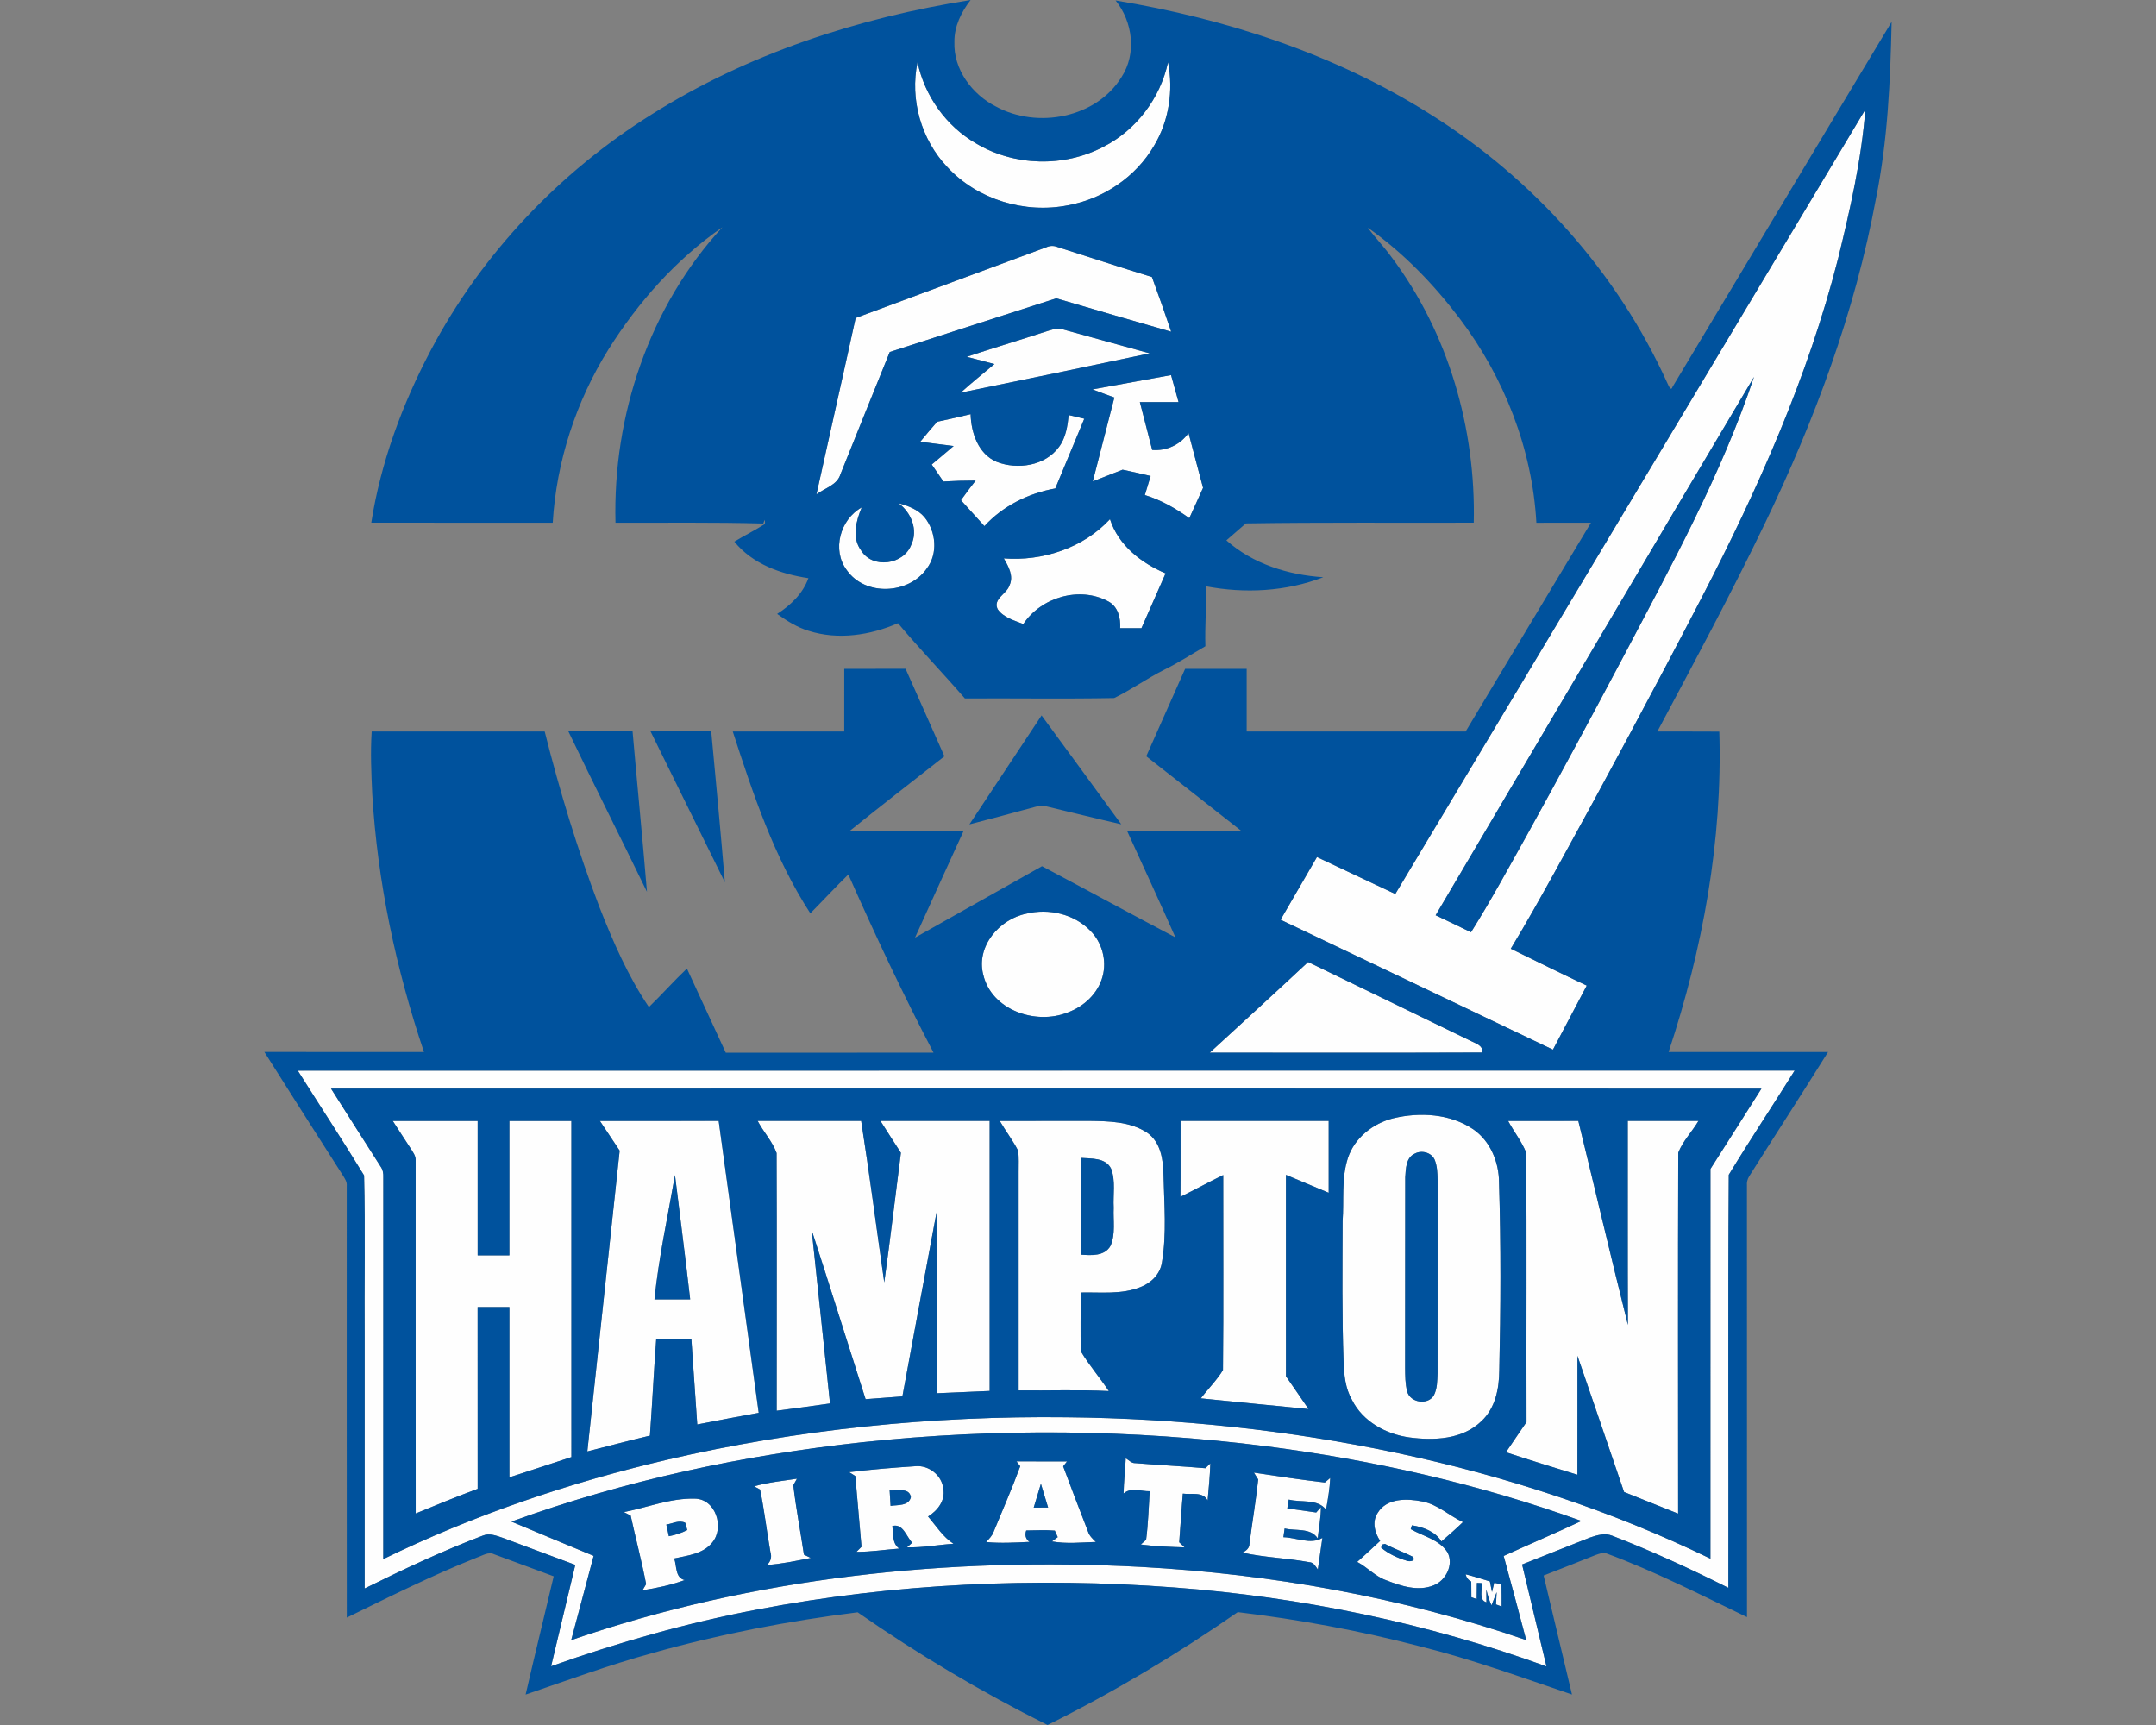 <?xml version="1.0" encoding="UTF-8"?>
<!DOCTYPE svg PUBLIC "-//W3C//DTD SVG 1.1//EN" "http://www.w3.org/Graphics/SVG/1.1/DTD/svg11.dtd">
<!-- Creator: CorelDRAW -->
<svg xmlns="http://www.w3.org/2000/svg" xml:space="preserve" width="2000px" height="1600px" version="1.1" style="shape-rendering:geometricPrecision; text-rendering:geometricPrecision; image-rendering:optimizeQuality; fill-rule:evenodd; clip-rule:evenodd"
viewBox="0 0 2000 1600"
 xmlns:xlink="http://www.w3.org/1999/xlink">
 <rect x="0" y="0" width="2000" height="1600" fill="#808080" stroke="none"/>
 <defs>
  <style type="text/css">
   <![CDATA[
    .fil1 {fill:#00529D;fill-rule:nonzero}
    .fil0 {fill:#FEFEFE;fill-rule:nonzero}
   ]]>
  </style>
 </defs>
 <g id="Capa_x0020_1">
  <g id="Hampton_x0020_Pirates.cdr">
   <path class="fil0" d="M878.7 154.9c-24.21,-25.44 -34.8,-62.75 -27.57,-97.14 6.63,31.25 26.52,59.24 54.24,75.23 35.44,21.27 81.69,22.39 118.26,3.14 30.47,-15.52 52.7,-45.05 59.9,-78.42 5.04,26.23 0.93,54.31 -12.88,77.3 -16.83,28.97 -46.95,49.37 -79.78,55.38 -40.14,8.05 -84.25,-5.24 -112.17,-35.49zm480.93 1305.31c7.55,1.92 14.99,4.3 22.45,6.6 0.64,3.25 1.28,6.55 1.95,9.85 0.53,-2.15 1.61,-6.45 2.12,-8.62 1.66,0.41 5.01,1.17 6.67,1.58 0.16,6.81 0.18,13.63 0.16,20.48 -1.31,-0.48 -3.92,-1.45 -5.22,-1.94 0.15,-3.83 0.36,-7.62 0.61,-11.4 -1.53,4.11 -3.12,8.18 -4.8,12.27 -2.18,-4.76 -3.64,-9.74 -4.81,-14.8 0.02,2.99 0.08,8.97 0.1,11.94 -7.69,-2.23 -3.27,-11.97 -4.55,-17.8l-4.3 -0.18c-0.05,5.01 -0.1,10.02 -0.18,15.06 -1.25,-0.46 -3.7,-1.35 -4.93,-1.79 -0.03,-4.86 -0.03,-9.69 -0.1,-14.5 -2.81,-1.43 -4.55,-3.68 -5.17,-6.75zm-81.67 -56.91c8.42,-13.96 27.31,-13.5 41.35,-10.67 14.32,2.69 24.96,13.22 37.79,19.16 -6.44,6.21 -13.14,12.14 -19.97,17.94 -5.62,-9.23 -17.13,-13.44 -27.38,-14.95 -0.28,0.89 -0.82,2.66 -1.1,3.55 11.55,6.65 26.41,9.54 34.08,21.45 6.11,11.28 -1.48,26.44 -13.04,30.76 -14.34,5.73 -30.02,0.57 -43.67,-4.75 -10.31,-3.56 -17.54,-12.1 -27.03,-17.08 7.26,-6.32 14.22,-12.99 21.3,-19.49 -5.11,-7.67 -7.75,-17.59 -2.33,-25.92zm3.84 29.4l0 0c-0.15,0.72 -0.41,2.12 -0.56,2.84 6.75,5.65 14.95,9.43 23.34,11.97 2.76,1.25 9.41,0.58 5.91,-3.63 -8.41,-4.3 -17.39,-7.37 -25.72,-11.87 -0.75,0.18 -2.23,0.51 -2.97,0.69zm-703.05 -30.17c21.86,-4.3 43.21,-13.07 65.71,-12.5 19.46,0.17 27.84,26.84 16.31,40.63 -8.46,10.68 -22.96,12.14 -35.39,14.88 2.56,6.85 0.75,17.97 9.8,20.02 -12.63,4.65 -25.9,7.41 -39.18,9.48 0.85,-1.43 2.54,-4.29 3.38,-5.72 -4.09,-21.33 -9.72,-42.37 -14.34,-63.59 -1.56,-0.8 -4.71,-2.41 -6.29,-3.2zm39.35 11.56l0 0c0.79,3.58 1.58,7.18 2.37,10.81 5.94,-1.12 11.69,-2.99 17.06,-5.73 -0.46,-1.68 -1.36,-5.03 -1.82,-6.69 -5.67,-2.95 -11.86,0.76 -17.61,1.61zm81.49 -35.47c12.93,-3.76 26.43,-5.01 39.71,-7.08 -0.85,1.51 -2.56,4.53 -3.41,6.03 2.51,21.56 6.65,42.93 9.87,64.41 2.1,1 4.22,2.02 6.35,3.07 -13.48,2.69 -26.93,5.58 -40.66,6.52 3.48,-3.17 4.65,-7.29 3.27,-11.71 -3.45,-19.38 -5.65,-39.02 -9.64,-58.27 -1.38,-0.74 -4.11,-2.23 -5.49,-2.97zm463.59 -12.73c21.87,3.35 43.78,6.65 65.77,9.18 1.25,-1.08 3.78,-3.17 5.04,-4.25 -0.44,9.92 -2.18,19.69 -3.89,29.46 -7.98,-10.38 -23.19,-6.39 -34.62,-9.38 -0.46,2.71 -0.9,5.44 -1.33,8.18 8.95,1.25 17.9,2.45 26.82,3.81 1.1,-1.26 3.27,-3.71 4.35,-4.94 0.07,9.74 -1.97,19.31 -2.94,28.97 -6.6,-10.17 -20.51,-6.7 -30.71,-9.25 -0.28,2.04 -0.85,6.11 -1.13,8.15 11.97,0.21 25.21,7.26 36.18,0.62 -1.35,9.76 -2.76,19.56 -4.24,29.33 -2.1,-2.97 -3.89,-6.7 -8,-6.81 -20.48,-3.81 -41.5,-4.29 -61.86,-8.84 3.43,-1.79 6.52,-4.22 6.47,-8.42 2.53,-19.84 5.96,-39.58 8.08,-59.44 -0.99,-1.59 -2.99,-4.79 -3.99,-6.37zm-375.43 -0.41c20.38,-2.51 40.88,-4.17 61.37,-5.52 12.37,-1.26 24.88,8.56 25.92,21.07 2.02,10.86 -5.42,20.22 -14.14,25.59 7.55,8.69 13.73,18.92 23.63,25.26 -14.42,0.9 -28.69,3.81 -43.16,3.3 1.2,-1.07 3.6,-3.22 4.83,-4.27 -5.55,-5.78 -8.49,-18.18 -18.46,-15.47 1.05,7.26 -0.36,16.03 6.42,20.92 -13.22,0.94 -26.39,3.12 -39.69,3.02 1.18,-1.18 3.53,-3.51 4.71,-4.68 -1.94,-21.89 -3.81,-43.78 -5.75,-65.64 -1.44,-0.9 -4.25,-2.69 -5.68,-3.58zm37.51 16.93l0 0c0.25,4.75 0.56,9.53 0.87,14.34 6.52,-1.05 16.77,0.28 18.84,-8.05 -1.35,-9.36 -13.17,-5.63 -19.71,-6.29zm117.64 -26.93c15.65,0 31.3,-0.02 46.95,0.03 -0.9,1.15 -2.71,3.42 -3.61,4.57 7.55,20.13 15.09,40.25 22.97,60.25 1.22,4.09 4.34,7.03 7.38,9.87 -13.55,0.43 -27.3,1.94 -40.75,-0.49 1.35,-1 4.04,-2.99 5.37,-3.96 -0.67,-1.54 -2.05,-4.56 -2.71,-6.06 -8.85,-0.77 -17.72,-0.18 -26.54,-0.13 -1.46,4.17 -0.64,7.85 3.04,10.58 -13.4,0.67 -26.85,1.41 -40.22,0.16 2.68,-2.97 5.7,-5.81 7.03,-9.69 8.26,-20.18 17.1,-40.15 24.6,-60.63 -0.87,-1.12 -2.64,-3.37 -3.51,-4.5zm22.68 20.76l0 0c-2.2,7.37 -4.47,14.73 -6.67,22.12 4.45,-0.05 8.9,-0.08 13.35,-0.08 -2.23,-7.33 -4.48,-14.67 -6.68,-22.04zm78.71 -23.62c2.91,1.66 5.34,4.75 9.05,4.5 21.6,1.79 43.26,2.86 64.87,4.7 1.12,-1.12 3.4,-3.35 4.55,-4.47 -0.33,11.45 -1.46,22.91 -2.51,34.34 -4.57,-8.52 -15.21,-5.19 -23.01,-6.32 -1.33,15.01 -2.12,30.07 -3.35,45.11 1.25,1.2 3.76,3.58 4.99,4.78 -13.55,-0.44 -27.13,-0.95 -40.61,-2.69 1.23,-1.1 3.68,-3.27 4.91,-4.37 1.97,-14.91 2.33,-30.02 3.35,-45.03 -8.08,0.18 -17.51,-3.96 -24.26,2.15 0.23,-10.94 1.53,-21.81 2.02,-32.7zm354.72 -312.89c21.68,-0.06 43.39,0 65.1,-0.03 15.44,63.03 30.25,126.26 46,189.21 -0.28,-63.05 -0.05,-126.13 -0.13,-189.21 21.89,-0.03 43.75,0.05 65.61,-0.03 -5.9,10 -14.57,18.72 -18.77,29.51 -0.41,111.56 -0.12,223.17 -0.12,334.76 -16.73,-6.7 -33.45,-13.35 -50.15,-20.08 -14.42,-42.11 -28.69,-84.25 -43.23,-126.28 -0.05,36.77 0.05,73.53 -0.05,110.3 -22.12,-6.82 -44.29,-13.57 -66.28,-20.89 6.42,-9.3 12.63,-18.74 19.07,-28 -0.25,-83.25 0.31,-166.53 -0.28,-249.78 -4.16,-10.49 -11.45,-19.54 -16.77,-29.48zm-303.99 70.39c0.25,-23.47 0,-46.95 0.12,-70.42 45.8,0.03 91.62,0 137.41,0 0,22.22 0,44.44 0,66.66 -13.22,-5.55 -26.46,-11.07 -39.65,-16.62 0.05,62.26 0,124.52 0.02,186.81 6.93,10.13 14.06,20.17 20.92,30.38 -33.3,-3.15 -66.59,-6.63 -99.88,-9.9 6.68,-8.87 14.78,-16.75 20.53,-26.23 0.62,-60.27 0.13,-120.61 0.23,-180.91 -13.37,6.52 -26.38,13.68 -39.7,20.23zm-167.59 -70.37c27.54,-0.13 55.11,0.03 82.64,-0.08 18.36,0.26 38.36,0.47 54.21,11.03 12.5,8.74 14.83,25.08 15.04,39.22 0.61,27.03 3.06,54.41 -1.49,81.23 -1.61,10.64 -10.02,18.9 -19.76,22.63 -17.67,7.16 -37.08,4.65 -55.64,5.09 0.25,18.23 -0.49,36.51 0.31,54.74 7.69,12.81 17.61,24.17 25.85,36.67 -27.87,-1.43 -55.8,-0.28 -83.67,-0.64 -0.02,-67.55 -0.02,-135.11 0,-202.64 -0.1,-6.59 0.46,-13.24 -0.51,-19.79 -4.96,-9.56 -11.53,-18.18 -16.98,-27.46zm75 34.24l0 0c-0.03,29.92 0.02,59.81 0,89.72 9.64,0.72 22.24,1.69 27.74,-8.18 4.83,-11.07 2.38,-23.58 2.94,-35.29 -0.69,-12.01 1.97,-24.67 -2.38,-36.18 -5.11,-10.48 -18.53,-9.3 -28.3,-10.07zm-299.6 -34.29c32.02,-0.03 64,0.05 96.02,-0.03 7.82,49.84 14.24,99.88 21.42,149.82 5.58,-40.02 10.28,-80.14 15.45,-120.21 -6.4,-9.81 -12.69,-19.71 -18.98,-29.58 33.76,0.03 67.53,0 101.31,0 0,83.48 0,166.97 0,250.45 -16.41,0.77 -32.8,1.41 -49.19,2.15 -0.11,-55.89 0.1,-111.79 -0.11,-167.68 -10.63,56.84 -21.14,113.73 -31.65,170.6 -11.38,0.92 -22.78,1.71 -34.14,2.58 -16.77,-52.27 -33.06,-104.66 -50.01,-156.84 5.62,53.61 11.45,107.21 17,160.8 -16.46,2.3 -32.96,4.68 -49.47,6.73 0,-79.65 0.23,-159.35 -0.08,-239 -3.91,-10.79 -12.22,-19.61 -17.57,-29.79zm-146.33 0.03c36.72,-0.06 73.46,0 110.18,-0.03 12.37,90.26 24.78,180.49 37.15,270.75 -19.02,3.46 -38.05,7.06 -57.02,10.79 -1.92,-26.51 -3.58,-53.03 -5.5,-79.54 -10.86,0 -21.71,0 -32.55,-0.05 -2.25,29.96 -3.65,59.98 -5.88,89.95 -19.4,4.58 -38.68,9.74 -58.04,14.63 10,-93 19.92,-186 29.99,-278.97 -6.13,-9.18 -12.24,-18.35 -18.33,-27.53zm69.65 50.21l0 0c-6.7,38.38 -15.08,76.51 -19.05,115.3 11.05,0.02 22.09,0.02 33.14,0 -4.37,-38.46 -9.38,-76.86 -14.09,-115.3zm-261.78 -50.21c26.24,-0.06 52.47,-0.03 78.73,0 0,41.52 0,83.07 0,124.62 9.79,0 19.61,0 29.41,0 0,-41.55 0,-83.1 0,-124.62 19.17,-0.06 38.35,-0.03 57.53,0 0,103.91 -0.03,207.82 0.02,311.76 -19.15,6.39 -38.38,12.46 -57.53,18.8 -0.02,-52.68 -0.02,-105.32 0,-157.97 -9.82,-0.05 -19.64,-0.05 -29.46,0 0.03,56.2 0,112.4 0.03,168.63 -19.33,7.16 -38.43,14.98 -57.48,22.86 -0.13,-109.03 0,-218.06 -0.05,-327.09 0.41,-4.7 -2.84,-8.43 -5.09,-12.19 -5.45,-8.24 -10.74,-16.55 -16.11,-24.8zm927.89 -2.43c24.72,-5.96 52.98,-4.4 74.51,10.23 15.82,11.01 23.8,30.47 23.8,49.39 1.82,58.05 1.59,116.19 0.23,174.26 -0.13,16.85 -3.65,35 -16.54,46.97 -17.52,17.08 -44.06,18.18 -66.94,15.11 -21.66,-3.02 -43.21,-14.75 -53.21,-34.9 -6.04,-10.53 -7.29,-22.86 -7.72,-34.75 -1.59,-43.59 -1.05,-87.22 -0.92,-130.81 1.43,-19.51 -1.28,-39.74 4.88,-58.63 6.16,-18.74 23.17,-32.14 41.91,-36.87zm20.32 32.65l0 0c-8.48,3.63 -8.48,14.27 -9.02,22.07 -0.18,58.88 0.05,117.77 -0.1,176.63 0.07,7.34 0.02,14.83 1.89,21.99 2.76,10.4 19.05,12.99 24.7,3.73 3.32,-6.31 3.2,-13.76 3.5,-20.71 0.03,-59.7 -0.05,-119.41 0.03,-179.14 -0.13,-6.37 -0.31,-12.99 -2.79,-18.95 -2.99,-6.62 -11.99,-8.95 -18.21,-5.62zm-1036.32 -76.86c462.83,-0.13 925.69,0.02 1388.54,-0.08 -20.22,32.3 -41.34,64.1 -61.11,96.65 -0.89,127.67 -0.12,255.41 -0.38,383.11 -35.21,-17.67 -71.06,-34.16 -107.8,-48.35 -6.7,-2.74 -14.14,-0.51 -20.64,1.74 -20.94,8.41 -42.01,16.49 -62.92,24.93 7.64,31.5 14.98,63.07 22.63,94.58 -110.92,-40.35 -227.52,-64.41 -345.16,-73.23 -129.18,-9.72 -259.79,-3.84 -387.1,20.48 -65.02,12.32 -128.79,30.48 -191.1,52.59 7.51,-31.35 14.9,-62.72 22.45,-94.04 -22.43,-8.44 -44.9,-16.67 -67.33,-25.08 -5.83,-1.97 -12.35,-4.63 -18.41,-2.08 -37.48,14.22 -73.76,31.33 -109.66,49.05 0.02,-76.79 0,-153.57 0,-230.36 -0.39,-50.91 0.74,-101.92 -0.54,-152.75 -19.92,-32.7 -41.07,-64.71 -61.47,-97.16zm30.81 16.64l0 0c15.22,24.09 30.56,48.1 45.9,72.13 2.17,2.94 2.79,6.52 2.61,10.16 -0.08,118.02 -0.05,236.05 -0.03,354.08 83.71,-40.78 172.39,-70.88 262.98,-92.08 121.46,-28.33 246.44,-40.93 371.11,-39.47 103.05,1.02 206.09,11.86 306.94,33.26 100,21.3 198.01,53.19 290.08,97.88 0.08,-120.48 0,-240.97 0.03,-361.45 15.72,-24.85 31.68,-49.58 47.3,-74.48 -442.3,-0.18 -884.62,-0.13 -1326.92,-0.03zm493.44 327.93l0 0c-111,11.99 -221.07,35.52 -326.09,73.67 25.34,10.73 50.83,21.17 76.25,31.78 -6.8,26.1 -13.96,52.08 -20.81,78.16 169.27,-58.45 350.45,-77.34 528.72,-67.91 121.35,6.65 242.19,28.23 357.2,67.86 -6.87,-26.03 -13.8,-52.03 -20.91,-78.01 23.98,-10.99 48.3,-21.25 72.15,-32.47 -94.6,-34.16 -193.27,-56.56 -293,-69.37 -123.8,-15.68 -249.4,-16.9 -373.51,-3.71zm412.94 -445.34c50.3,24.21 100.41,48.79 150.66,73.08 4.78,2.55 11.61,3.98 11.04,10.86 -84.32,0.34 -168.63,0.08 -252.95,0.13 30.47,-27.95 61.06,-55.82 91.25,-84.07zm-261.37 -44.85c20.69,-5.11 44.31,0.26 59.32,15.78 10.9,10.84 15.45,27.51 11.43,42.36 -4.19,15.93 -17.54,28.23 -32.78,33.63 -29.32,11.63 -70.21,-2.33 -77.93,-35.06 -6.91,-26.31 14.91,-51.67 39.96,-56.71zm-20.91 -329.54c35.95,2.79 73.74,-9.61 98.49,-36.38 7.7,24.13 29.05,40.76 51.6,50.27 -7.44,16.97 -14.88,33.93 -22.4,50.83 -6.6,0 -13.17,-0.03 -19.74,0.02 0.49,-9.43 -1.99,-20.07 -11.02,-24.82 -26.64,-14.4 -62.31,-3.89 -78.86,21.01 -8.41,-3.42 -18.3,-5.93 -23.77,-13.8 -4.68,-9.54 8.38,-14.09 10.94,-22.04 4.17,-8.7 -0.95,-17.62 -5.24,-25.09zm-97.63 -51.16c8.88,2.4 18,5.78 24.09,13.01 10.69,13.22 12.68,33.78 2.02,47.64 -16.65,23.83 -56.99,25.85 -74.1,1.48 -14.11,-18.64 -6.19,-47.15 13.76,-58.22 -5.17,12.63 -9.44,28.05 -0.39,40.07 10.59,17.13 39.18,13.04 46.28,-5.17 6.73,-13.83 0.18,-30.12 -11.66,-38.81zm35.83 -75.59c10.35,-2.19 20.71,-4.55 31.01,-7.03 0.49,17.31 7.06,37 24.27,44.26 19.3,7.47 44.9,3.69 57.66,-13.83 6.41,-8.49 7.97,-19.33 9.05,-29.63 4.8,1.12 9.64,2.25 14.47,3.42 -8.95,21.56 -17.87,43.14 -26.9,64.67 -24.8,4.5 -48.66,16.18 -65.74,34.95 -7.21,-8.05 -14.52,-16.01 -21.76,-24.03 4.4,-6.17 8.93,-12.25 13.63,-18.21 -10,0 -19.97,0.28 -29.94,0.87 -3.55,-5.27 -7.19,-10.54 -10.79,-15.78 6.8,-5.67 13.58,-11.37 20.3,-17.15 -10.33,-1.28 -20.66,-2.66 -31.01,-3.94 5.16,-6.27 10.38,-12.48 15.75,-18.57zm144.11 -29.99c24.29,-4.47 48.55,-8.9 72.84,-13.29 2.3,8.36 4.66,16.69 6.96,25.05 -11.97,0.03 -23.94,0.03 -35.9,0.03 3.73,14.8 7.74,29.51 11.43,44.34 13.19,1.15 26.1,-4.84 33.72,-15.68 4.38,16.98 9,33.88 13.48,50.86 -4.17,9.41 -8.54,18.74 -12.76,28.13 -12.63,-9.11 -26.31,-16.85 -41.24,-21.46 1.79,-5.9 3.58,-11.78 5.37,-17.66 -8.65,-2.07 -17.31,-3.97 -25.98,-5.86 -9.26,3.61 -18.49,7.21 -27.69,10.87 6.57,-25.96 13.44,-51.83 20.02,-77.81 -6.75,-2.51 -13.53,-4.93 -20.25,-7.52zm-43.93 -53.46c5.26,-1.49 10.76,-4.2 16.29,-2.25 26.89,7.41 53.82,14.78 80.69,22.27 -58.42,12.37 -116.88,24.52 -175.38,36.49 10.13,-9.21 20.84,-17.78 31.35,-26.57 -8.59,-2.23 -17.16,-4.48 -25.72,-6.73 24.16,-8.05 48.58,-15.29 72.77,-23.21zm1.1 -78.42c3.24,-1.51 6.9,-1.59 10.22,-0.24 29.23,9.31 58.38,18.88 87.71,27.88 6.21,16.82 12.12,33.75 17.87,50.73 -35.59,-10.13 -71.11,-20.59 -106.62,-30.99 -51.48,16.67 -103.02,33.06 -154.47,49.8 -15.19,37.77 -30.61,75.46 -45.69,113.28 -2.99,10.2 -14.6,12.96 -22.3,18.74 11.99,-54.54 24.42,-109 36.36,-163.57 58.94,-21.99 117.98,-43.67 176.92,-65.63zm323.68 599.9c145.33,-242.55 290.65,-485.12 436.06,-727.65 -3.63,46.84 -14.19,92.89 -25.34,138.46 -27.97,109.64 -74.28,213.53 -126.19,313.71 -44.36,85.48 -89.87,170.39 -136.41,254.72 -13.35,24.01 -26.74,48.02 -40.99,71.52 23.45,11.5 46.87,23.04 70.47,34.21 -10.38,19.84 -20.96,39.58 -31.34,59.42 -84.15,-40.29 -168.48,-80.26 -252.66,-120.5 11.23,-19.39 22.45,-38.79 33.73,-58.15 24.24,11.35 48.45,22.83 72.67,34.26zm37.41 19.74l0 0c10.97,5.17 21.91,10.43 32.83,15.75 18.38,-29.25 34.82,-59.68 51.7,-89.8 30.53,-55.12 60.37,-110.63 89.88,-166.3 44.41,-84.28 90.66,-168.4 120.96,-259.04 -98.97,166.17 -196.93,332.94 -295.37,499.39z"/>
   <path class="fil1" d="M604.55 106.09c89.36,-56.41 191.84,-89.6 295.81,-106.09 -8.57,11.12 -15.19,24.39 -15.01,38.76 -1.05,25.68 16.49,48.97 38.79,60.19 38.2,20.74 92.86,10.49 116.29,-27.53 14.13,-21.77 10.35,-51.19 -5.55,-70.99 102.43,16.96 203.38,49.69 291.56,105.3 95.61,59.65 174.05,147.13 220.46,250.02 0.8,1.45 3.1,7.92 4.71,2.91 67.76,-112.76 135.23,-225.7 203.15,-338.36 -1.18,54.98 -3.63,110.26 -14.61,164.31 -19.38,104.96 -57.01,205.73 -103.29,301.64 -31.3,65.05 -65.54,128.59 -99.44,192.28 19.15,0.03 38.32,-0.07 57.48,0.08 3.14,100.87 -15.35,201.64 -47.05,297.17 49.3,0 98.62,0 147.94,0 -24.11,38.58 -48.86,76.78 -73.15,115.26 -1.66,2.66 -2.38,5.58 -2.1,8.77 0.08,133.37 0,266.74 0.05,400.11 -42.95,-20.63 -85.47,-42.47 -130.22,-59.01 -3.45,-1.31 -7.03,0.36 -10.28,1.43 -16.03,6.37 -32.04,12.81 -48.15,19 8.7,36.79 17.54,73.56 26.29,110.38 -46.84,-15.93 -93.43,-32.91 -141.53,-44.82 -55.36,-14.42 -111.74,-24.75 -168.5,-31.61 -56.23,39.05 -115.16,74.26 -176.45,104.71 -61.19,-30.48 -120.08,-65.51 -176.18,-104.55 -64.43,8.05 -128.38,20.35 -190.87,37.97 -39.63,10.92 -78.24,25.06 -117.11,38.35 8.44,-36.61 17.41,-73.12 26.03,-109.69 -18.41,-6.72 -36.74,-13.68 -55.13,-20.4 -5.39,-2.74 -10.79,1.22 -15.85,2.88 -41.3,16.4 -81.03,36.34 -120.94,55.82 -0.16,-133.54 0,-267.09 -0.05,-400.64 0.35,-3.46 -1.67,-6.34 -3.35,-9.13 -24.42,-38.23 -48.87,-76.48 -73.06,-114.86 49.35,0.1 98.7,-0.05 148.05,0.05 -26,-77.22 -43.11,-157.66 -47.97,-239.1 -0.89,-19.38 -1.79,-38.78 -0.53,-58.17 53.51,0 107,-0.02 160.49,0 13.91,55.13 30.41,109.7 50.76,162.8 12.66,32.12 26.49,64.11 45.92,92.77 12.02,-11.63 23.12,-24.22 35.26,-35.72 12.02,26 23.96,52.06 36.05,78.06 64.24,-0.08 128.47,0.05 192.7,-0.08 -28.31,-54.1 -54.29,-109.41 -79.01,-165.25 -12.02,11.76 -23.43,24.09 -35.26,36.05 -33.53,-51.57 -53.06,-110.53 -71.95,-168.63 34.46,-0.02 68.93,0 103.4,-0.02 0.02,-19.38 0.02,-38.77 0.02,-58.15 18.95,-0.02 37.92,0.03 56.89,-0.02 12,27.05 24.09,54.08 36.03,81.16 -29.2,22.9 -58.53,45.64 -87.47,68.88 35.11,0.46 70.21,0.07 105.32,0.2 -15.09,33.04 -30.2,66.05 -45.13,99.13 39.3,-22.03 78.55,-44.15 117.8,-66.27 41.32,21.89 82.38,44.24 123.75,66.02 -14.6,-33.09 -29.89,-65.87 -44.85,-98.8 35.21,-0.26 70.45,0.15 105.66,-0.23 -29.31,-22.96 -58.51,-46.05 -87.86,-68.96 12.07,-27.03 24.06,-54.05 36.05,-81.08 19.05,-0.05 38.08,-0.05 57.12,-0.03 0,19.38 0,38.77 0,58.15 67.71,0.02 135.42,0.02 203.1,0 38.74,-64.57 77.4,-129.18 116.27,-193.66 -16.88,0.02 -33.76,-0.06 -50.63,0.05 -3.81,-68.5 -29.89,-134.83 -71.11,-189.4 -24.21,-31.96 -52.47,-61.26 -85.35,-84.35 7.03,9.39 15.19,17.85 22.09,27.36 52.72,70.14 78.27,159.02 76.27,246.31 -70.46,0.2 -140.93,-0.41 -211.38,0.67 -6.01,5.26 -12.09,10.43 -18.1,15.72 24.65,21.91 57.43,32.09 89.9,34.21 -34.52,13.3 -72.69,15.29 -108.85,8.41 0.56,18.54 -1.1,37.05 -0.51,55.59 -12.81,7.39 -25.21,15.5 -38.51,21.97 -15.77,7.97 -30.24,18.35 -46.12,26.1 -46.13,0.87 -92.33,0.1 -138.49,0.36 -20.38,-23.55 -42.01,-45.92 -62.05,-69.8 -25.8,11.22 -55.64,15.8 -82.87,7.08 -10.69,-3.22 -20.2,-9.23 -29.23,-15.68 12.5,-8 23.88,-18.87 29,-33.16 -25.55,-3.78 -51.96,-13.17 -68.68,-33.88 8.84,-5.44 18.2,-9.97 26.97,-15.52 2.1,-0.87 1.46,-2.99 1.08,-4.7l-1.23 3.42c-45.69,-1.28 -91.41,-0.59 -137.1,-0.76 -2.56,-99.32 31.37,-200.6 99.18,-274.08 -42.78,29.63 -78.14,69.42 -105.73,113.37 -30.07,48.25 -48.25,103.92 -51.67,160.73 -56.1,-0.05 -112.2,0.03 -168.3,-0.05 8.77,-55.92 28.71,-109.72 55.05,-159.66 47.3,-89.56 119.31,-165.4 205.07,-219.07zm677.25 1326.61c0.74,-0.18 2.22,-0.51 2.97,-0.69 8.33,4.5 17.31,7.57 25.72,11.87 3.5,4.21 -3.15,4.88 -5.91,3.63 -8.39,-2.54 -16.59,-6.32 -23.34,-11.97 0.15,-0.72 0.41,-2.12 0.56,-2.84zm-663.7 -18.61c5.75,-0.85 11.94,-4.56 17.61,-1.61 0.46,1.66 1.36,5.01 1.82,6.69 -5.37,2.74 -11.12,4.61 -17.06,5.73 -0.79,-3.63 -1.58,-7.23 -2.37,-10.81zm207.16 -31.68c6.54,0.66 18.36,-3.07 19.71,6.29 -2.07,8.33 -12.32,7 -18.84,8.05 -0.31,-4.81 -0.62,-9.59 -0.87,-14.34zm140.32 -6.17c2.2,7.37 4.45,14.71 6.68,22.04 -4.45,0 -8.9,0.03 -13.35,0.08 2.2,-7.39 4.47,-14.75 6.67,-22.12zm-165.07 -38.58c124.11,-13.19 249.71,-11.97 373.51,3.71 99.73,12.81 198.4,35.21 293,69.37 -23.85,11.22 -48.17,21.48 -72.15,32.47 7.11,25.98 14.04,51.98 20.91,78.01 -115.01,-39.63 -235.85,-61.21 -357.2,-67.86 -178.27,-9.43 -359.45,9.46 -528.72,67.91 6.85,-26.08 14.01,-52.06 20.81,-78.16 -25.42,-10.61 -50.91,-21.05 -76.25,-31.78 105.02,-38.15 215.09,-61.68 326.09,-73.67zm243.78 14.96l0 0c-0.49,10.89 -1.79,21.76 -2.02,32.7 6.75,-6.11 16.18,-1.97 24.26,-2.15 -1.02,15.01 -1.38,30.12 -3.35,45.03 -1.23,1.1 -3.68,3.27 -4.91,4.37 13.48,1.74 27.06,2.25 40.61,2.69 -1.23,-1.2 -3.74,-3.58 -4.99,-4.78 1.23,-15.04 2.02,-30.1 3.35,-45.11 7.8,1.13 18.44,-2.2 23.01,6.32 1.05,-11.43 2.18,-22.89 2.51,-34.34 -1.15,1.12 -3.43,3.35 -4.55,4.47 -21.61,-1.84 -43.27,-2.91 -64.87,-4.7 -3.71,0.25 -6.14,-2.84 -9.05,-4.5zm-101.39 2.86l0 0c0.87,1.13 2.64,3.38 3.51,4.5 -7.5,20.48 -16.34,40.45 -24.6,60.63 -1.33,3.88 -4.35,6.72 -7.03,9.69 13.37,1.25 26.82,0.51 40.22,-0.16 -3.68,-2.73 -4.5,-6.41 -3.04,-10.58 8.82,-0.05 17.69,-0.64 26.54,0.13 0.66,1.5 2.04,4.52 2.71,6.06 -1.33,0.97 -4.02,2.96 -5.37,3.96 13.45,2.43 27.2,0.92 40.75,0.49 -3.04,-2.84 -6.16,-5.78 -7.38,-9.87 -7.88,-20 -15.42,-40.12 -22.97,-60.25 0.9,-1.15 2.71,-3.42 3.61,-4.57 -15.65,-0.05 -31.3,-0.03 -46.95,-0.03zm-155.15 10l0 0c1.43,0.89 4.24,2.68 5.68,3.58 1.94,21.86 3.81,43.75 5.75,65.64 -1.18,1.17 -3.53,3.5 -4.71,4.68 13.3,0.1 26.47,-2.08 39.69,-3.02 -6.78,-4.89 -5.37,-13.66 -6.42,-20.92 9.97,-2.71 12.91,9.69 18.46,15.47 -1.23,1.05 -3.63,3.2 -4.83,4.27 14.47,0.51 28.74,-2.4 43.16,-3.3 -9.9,-6.34 -16.08,-16.57 -23.63,-25.26 8.72,-5.37 16.16,-14.73 14.14,-25.59 -1.04,-12.51 -13.55,-22.33 -25.92,-21.07 -20.49,1.35 -40.99,3.01 -61.37,5.52zm375.43 0.41l0 0c1,1.58 3,4.78 3.99,6.37 -2.12,19.86 -5.55,39.6 -8.08,59.44 0.05,4.2 -3.04,6.63 -6.47,8.42 20.36,4.55 41.38,5.03 61.86,8.84 4.11,0.11 5.9,3.84 8,6.81 1.48,-9.77 2.89,-19.57 4.24,-29.33 -10.97,6.64 -24.21,-0.41 -36.18,-0.62 0.28,-2.04 0.85,-6.11 1.13,-8.15 10.2,2.55 24.11,-0.92 30.71,9.25 0.97,-9.66 3.01,-19.23 2.94,-28.97 -1.08,1.23 -3.25,3.68 -4.35,4.94 -8.92,-1.36 -17.87,-2.56 -26.82,-3.81 0.43,-2.74 0.87,-5.47 1.33,-8.18 11.43,2.99 26.64,-1 34.62,9.38 1.71,-9.77 3.45,-19.54 3.89,-29.46 -1.26,1.08 -3.79,3.17 -5.04,4.25 -21.99,-2.53 -43.9,-5.83 -65.77,-9.18zm-463.59 12.73l0 0c1.38,0.74 4.11,2.23 5.49,2.97 3.99,19.25 6.19,38.89 9.64,58.27 1.38,4.42 0.21,8.54 -3.27,11.71 13.73,-0.94 27.18,-3.83 40.66,-6.52 -2.13,-1.05 -4.25,-2.07 -6.35,-3.07 -3.22,-21.48 -7.36,-42.85 -9.87,-64.41 0.85,-1.5 2.56,-4.52 3.41,-6.03 -13.28,2.07 -26.78,3.32 -39.71,7.08zm-120.84 23.91l0 0c1.58,0.79 4.73,2.4 6.29,3.2 4.62,21.22 10.25,42.26 14.34,63.59 -0.84,1.43 -2.53,4.29 -3.38,5.72 13.28,-2.07 26.55,-4.83 39.18,-9.48 -9.05,-2.05 -7.24,-13.17 -9.8,-20.02 12.43,-2.74 26.93,-4.2 35.39,-14.88 11.53,-13.79 3.15,-40.46 -16.31,-40.63 -22.5,-0.57 -43.85,8.2 -65.71,12.5zm699.21 0.77l0 0c-5.42,8.33 -2.78,18.25 2.33,25.92 -7.08,6.5 -14.04,13.17 -21.3,19.49 9.49,4.98 16.72,13.52 27.03,17.08 13.65,5.32 29.33,10.48 43.67,4.75 11.56,-4.32 19.15,-19.48 13.04,-30.76 -7.67,-11.91 -22.53,-14.8 -34.08,-21.45 0.28,-0.89 0.82,-2.66 1.1,-3.55 10.25,1.51 21.76,5.72 27.38,14.95 6.83,-5.8 13.53,-11.73 19.97,-17.94 -12.83,-5.94 -23.47,-16.47 -37.79,-19.16 -14.04,-2.83 -32.93,-3.29 -41.35,10.67zm81.67 56.91l0 0c0.62,3.07 2.36,5.32 5.17,6.75 0.07,4.81 0.07,9.64 0.1,14.5 1.23,0.44 3.68,1.33 4.93,1.79 0.08,-5.04 0.13,-10.05 0.18,-15.06l4.3 0.18c1.28,5.83 -3.14,15.57 4.55,17.8 -0.02,-2.97 -0.08,-8.95 -0.1,-11.94 1.17,5.06 2.63,10.04 4.81,14.8 1.68,-4.09 3.27,-8.16 4.8,-12.27 -0.25,3.78 -0.46,7.57 -0.61,11.4 1.3,0.49 3.91,1.46 5.22,1.94 0.02,-6.85 0,-13.67 -0.16,-20.48 -1.66,-0.41 -5.01,-1.17 -6.67,-1.58 -0.51,2.17 -1.59,6.47 -2.12,8.62 -0.67,-3.3 -1.31,-6.6 -1.95,-9.85 -7.46,-2.3 -14.9,-4.68 -22.45,-6.6zm-733.48 -370.27c4.71,38.44 9.72,76.84 14.09,115.3 -11.05,0.02 -22.09,0.02 -33.14,0 3.97,-38.79 12.35,-76.92 19.05,-115.3zm376.28 -15.95c9.77,0.77 23.19,-0.41 28.3,10.07 4.35,11.51 1.69,24.17 2.38,36.18 -0.56,11.71 1.89,24.22 -2.94,35.29 -5.5,9.87 -18.1,8.9 -27.74,8.18 0.02,-29.91 -0.03,-59.8 0,-89.72zm310.15 -4.04c6.22,-3.33 15.22,-1 18.21,5.62 2.48,5.96 2.66,12.58 2.79,18.95 -0.08,59.73 0,119.44 -0.03,179.14 -0.3,6.95 -0.18,14.4 -3.5,20.71 -5.65,9.26 -21.94,6.67 -24.7,-3.73 -1.87,-7.16 -1.82,-14.65 -1.89,-21.99 0.15,-58.86 -0.08,-117.75 0.1,-176.63 0.54,-7.8 0.54,-18.44 9.02,-22.07zm-1005.51 -60.22c442.3,-0.1 884.62,-0.15 1326.92,0.03 -15.62,24.9 -31.58,49.63 -47.3,74.48 -0.03,120.48 0.05,240.97 -0.03,361.45 -92.07,-44.69 -190.08,-76.58 -290.08,-97.88 -100.85,-21.4 -203.89,-32.24 -306.94,-33.26 -124.67,-1.46 -249.65,11.14 -371.11,39.47 -90.59,21.2 -179.27,51.3 -262.98,92.08 -0.02,-118.03 -0.05,-236.06 0.03,-354.08 0.18,-3.64 -0.44,-7.22 -2.61,-10.16 -15.34,-24.03 -30.68,-48.04 -45.9,-72.13zm985.19 27.57l0 0c-18.74,4.73 -35.75,18.13 -41.91,36.87 -6.16,18.89 -3.45,39.12 -4.88,58.63 -0.13,43.59 -0.67,87.22 0.92,130.81 0.43,11.89 1.68,24.22 7.72,34.75 10,20.15 31.55,31.88 53.21,34.9 22.88,3.07 49.42,1.97 66.94,-15.11 12.89,-11.97 16.41,-30.12 16.54,-46.97 1.36,-58.07 1.59,-116.21 -0.23,-174.26 0,-18.92 -7.98,-38.38 -23.8,-49.39 -21.53,-14.63 -49.79,-16.19 -74.51,-10.23zm-927.89 2.43l0 0c5.37,8.25 10.66,16.56 16.11,24.8 2.25,3.76 5.5,7.49 5.09,12.19 0.05,109.03 -0.08,218.06 0.05,327.09 19.05,-7.88 38.15,-15.7 57.48,-22.86 -0.03,-56.23 0,-112.43 -0.03,-168.63 9.82,-0.05 19.64,-0.05 29.46,0 -0.02,52.65 -0.02,105.29 0,157.97 19.15,-6.34 38.38,-12.41 57.53,-18.8 -0.05,-103.94 -0.02,-207.85 -0.02,-311.76 -19.18,-0.03 -38.36,-0.06 -57.53,0 0,41.52 0,83.07 0,124.62 -9.8,0 -19.62,0 -29.41,0 0,-41.55 0,-83.1 0,-124.62 -26.26,-0.03 -52.49,-0.06 -78.73,0zm192.13 0l0 0c6.09,9.18 12.2,18.35 18.33,27.53 -10.07,92.97 -19.99,185.97 -29.99,278.97 19.36,-4.89 38.64,-10.05 58.04,-14.63 2.23,-29.97 3.63,-59.99 5.88,-89.95 10.84,0.05 21.69,0.05 32.55,0.05 1.92,26.51 3.58,53.03 5.5,79.54 18.97,-3.73 38,-7.33 57.02,-10.79 -12.37,-90.26 -24.78,-180.49 -37.15,-270.75 -36.72,0.03 -73.46,-0.03 -110.18,0.03zm146.33 -0.03l0 0c5.35,10.18 13.66,19 17.57,29.79 0.31,79.65 0.08,159.35 0.08,239 16.51,-2.05 33.01,-4.43 49.47,-6.73 -5.55,-53.59 -11.38,-107.19 -17,-160.8 16.95,52.18 33.24,104.57 50.01,156.84 11.36,-0.87 22.76,-1.66 34.14,-2.58 10.51,-56.87 21.02,-113.76 31.65,-170.6 0.21,55.89 0,111.79 0.11,167.68 16.39,-0.74 32.78,-1.38 49.19,-2.15 0,-83.48 0,-166.97 0,-250.45 -33.78,0 -67.55,0.03 -101.31,0 6.29,9.87 12.58,19.77 18.98,29.58 -5.17,40.07 -9.87,80.19 -15.45,120.21 -7.18,-49.94 -13.6,-99.98 -21.42,-149.82 -32.02,0.08 -64,0 -96.02,0.03zm224.6 0.05l0 0c5.45,9.28 12.02,17.9 16.98,27.46 0.97,6.55 0.41,13.2 0.51,19.79 -0.02,67.53 -0.02,135.09 0,202.64 27.87,0.36 55.8,-0.79 83.67,0.64 -8.24,-12.5 -18.16,-23.86 -25.85,-36.67 -0.8,-18.23 -0.06,-36.51 -0.31,-54.74 18.56,-0.44 37.97,2.07 55.64,-5.09 9.74,-3.73 18.15,-11.99 19.76,-22.63 4.55,-26.82 2.1,-54.2 1.49,-81.23 -0.21,-14.14 -2.54,-30.48 -15.04,-39.22 -15.85,-10.56 -35.85,-10.77 -54.21,-11.03 -27.53,0.11 -55.1,-0.05 -82.64,0.08zm167.59 70.37l0 0c13.32,-6.55 26.33,-13.71 39.7,-20.23 -0.1,60.3 0.39,120.64 -0.23,180.91 -5.75,9.48 -13.85,17.36 -20.53,26.23 33.29,3.27 66.58,6.75 99.88,9.9 -6.86,-10.21 -13.99,-20.25 -20.92,-30.38 -0.02,-62.29 0.03,-124.55 -0.02,-186.81 13.19,5.55 26.43,11.07 39.65,16.62 0,-22.22 0,-44.44 0,-66.66 -45.79,0 -91.61,0.03 -137.41,0 -0.12,23.47 0.13,46.95 -0.12,70.42zm303.99 -70.39l0 0c5.32,9.94 12.61,18.99 16.77,29.48 0.59,83.25 0.03,166.53 0.28,249.78 -6.44,9.26 -12.65,18.7 -19.07,28 21.99,7.32 44.16,14.07 66.28,20.89 0.1,-36.77 0,-73.53 0.05,-110.3 14.54,42.03 28.81,84.17 43.23,126.28 16.7,6.73 33.42,13.38 50.15,20.08 0,-111.59 -0.29,-223.2 0.12,-334.76 4.2,-10.79 12.87,-19.51 18.77,-29.51 -21.86,0.08 -43.72,0 -65.61,0.03 0.08,63.08 -0.15,126.16 0.13,189.21 -15.75,-62.95 -30.56,-126.18 -46,-189.21 -21.71,0.03 -43.42,-0.03 -65.1,0.03zm-795.79 -361.84c18.84,0 37.66,0 56.5,0 4.38,46.82 8.8,93.64 12.71,140.48 -23.22,-46.74 -46.02,-93.71 -69.21,-140.48zm-76.2 0.06c19.89,-0.11 39.81,-0.03 59.73,-0.06 4.34,49.79 9.28,99.52 13.4,149.3 -24.24,-49.81 -49.15,-99.33 -73.13,-149.24zm372.24 86.7c22.29,-33.7 44.56,-67.4 66.94,-101.05 24.65,33.65 49.37,67.25 73.92,100.97 -23.32,-5.31 -46.51,-11.17 -69.78,-16.69 -3.81,-1.26 -7.7,-0.08 -11.38,0.89 -19.87,5.45 -39.78,10.69 -59.7,15.88zm432.48 84.3c98.44,-166.45 196.4,-333.22 295.37,-499.39 -30.3,90.64 -76.55,174.76 -120.96,259.04 -29.51,55.67 -59.35,111.18 -89.88,166.3 -16.88,30.12 -33.32,60.55 -51.7,89.8 -10.92,-5.32 -21.86,-10.58 -32.83,-15.75zm-453.04 -694.05l0 0c27.92,30.25 72.03,43.54 112.17,35.49 32.83,-6.01 62.95,-26.41 79.78,-55.38 13.81,-22.99 17.92,-51.07 12.88,-77.3 -7.2,33.37 -29.43,62.9 -59.9,78.42 -36.57,19.25 -82.82,18.13 -118.26,-3.14 -27.72,-15.99 -47.61,-43.98 -54.24,-75.23 -7.23,34.39 3.36,71.7 27.57,97.14zm415.63 674.31l0 0c-24.22,-11.43 -48.43,-22.91 -72.67,-34.26 -11.28,19.36 -22.5,38.76 -33.73,58.15 84.18,40.24 168.51,80.21 252.66,120.5 10.38,-19.84 20.96,-39.58 31.34,-59.42 -23.6,-11.17 -47.02,-22.71 -70.47,-34.21 14.25,-23.5 27.64,-47.51 40.99,-71.52 46.54,-84.33 92.05,-169.24 136.41,-254.72 51.91,-100.18 98.22,-204.07 126.19,-313.71 11.15,-45.57 21.71,-91.62 25.34,-138.46 -145.41,242.53 -290.73,485.1 -436.06,727.65zm-323.68 -599.9l0 0c-58.94,21.96 -117.98,43.64 -176.92,65.63 -11.94,54.57 -24.37,109.03 -36.36,163.57 7.7,-5.78 19.31,-8.54 22.3,-18.74 15.08,-37.82 30.5,-75.51 45.69,-113.28 51.45,-16.74 102.99,-33.13 154.47,-49.8 35.51,10.4 71.03,20.86 106.62,30.99 -5.75,-16.98 -11.66,-33.91 -17.87,-50.73 -29.33,-9 -58.48,-18.57 -87.71,-27.88 -3.32,-1.35 -6.98,-1.27 -10.22,0.24zm-1.1 78.42l0 0c-24.19,7.92 -48.61,15.16 -72.77,23.21 8.56,2.25 17.13,4.5 25.72,6.73 -10.51,8.79 -21.22,17.36 -31.35,26.57 58.5,-11.97 116.96,-24.12 175.38,-36.49 -26.87,-7.49 -53.8,-14.86 -80.69,-22.27 -5.53,-1.95 -11.03,0.76 -16.29,2.25zm43.93 53.46l0 0c6.72,2.59 13.5,5.01 20.25,7.52 -6.58,25.98 -13.45,51.85 -20.02,77.81 9.2,-3.66 18.43,-7.26 27.69,-10.87 8.67,1.89 17.33,3.79 25.98,5.86 -1.79,5.88 -3.58,11.76 -5.37,17.66 14.93,4.61 28.61,12.35 41.24,21.46 4.22,-9.39 8.59,-18.72 12.76,-28.13 -4.48,-16.98 -9.1,-33.88 -13.48,-50.86 -7.62,10.84 -20.53,16.83 -33.72,15.68 -3.69,-14.83 -7.7,-29.54 -11.43,-44.34 11.96,0 23.93,0 35.9,-0.03 -2.3,-8.36 -4.66,-16.69 -6.96,-25.05 -24.29,4.39 -48.55,8.82 -72.84,13.29zm-144.11 29.99l0 0c-5.37,6.09 -10.59,12.3 -15.75,18.57 10.35,1.28 20.68,2.66 31.01,3.94 -6.72,5.78 -13.5,11.48 -20.3,17.15 3.6,5.24 7.24,10.51 10.79,15.78 9.97,-0.59 19.94,-0.87 29.94,-0.87 -4.7,5.96 -9.23,12.04 -13.63,18.21 7.24,8.02 14.55,15.98 21.76,24.03 17.08,-18.77 40.94,-30.45 65.74,-34.95 9.03,-21.53 17.95,-43.11 26.9,-64.67 -4.83,-1.17 -9.67,-2.3 -14.47,-3.42 -1.08,10.3 -2.64,21.14 -9.05,29.63 -12.76,17.52 -38.36,21.3 -57.66,13.83 -17.21,-7.26 -23.78,-26.95 -24.27,-44.26 -10.3,2.48 -20.66,4.84 -31.01,7.03zm-35.83 75.59l0 0c11.84,8.69 18.39,24.98 11.66,38.81 -7.1,18.21 -35.69,22.3 -46.28,5.17 -9.05,-12.02 -4.78,-27.44 0.39,-40.07 -19.95,11.07 -27.87,39.58 -13.76,58.22 17.11,24.37 57.45,22.35 74.1,-1.48 10.66,-13.86 8.67,-34.42 -2.02,-47.64 -6.09,-7.23 -15.21,-10.61 -24.09,-13.01zm97.63 51.16l0 0c4.29,7.47 9.41,16.39 5.24,25.09 -2.56,7.95 -15.62,12.5 -10.94,22.04 5.47,7.87 15.36,10.38 23.77,13.8 16.55,-24.9 52.22,-35.41 78.86,-21.01 9.03,4.75 11.51,15.39 11.02,24.82 6.57,-0.05 13.14,-0.02 19.74,-0.02 7.52,-16.9 14.96,-33.86 22.4,-50.83 -22.55,-9.51 -43.9,-26.14 -51.6,-50.27 -24.75,26.77 -62.54,39.17 -98.49,36.38zm20.91 329.54l0 0c-25.05,5.04 -46.87,30.4 -39.96,56.71 7.72,32.73 48.61,46.69 77.93,35.06 15.24,-5.4 28.59,-17.7 32.78,-33.63 4.02,-14.85 -0.53,-31.52 -11.43,-42.36 -15.01,-15.52 -38.63,-20.89 -59.32,-15.78zm261.37 44.85l0 0c-30.19,28.25 -60.78,56.12 -91.25,84.07 84.32,-0.05 168.63,0.21 252.95,-0.13 0.57,-6.88 -6.26,-8.31 -11.04,-10.86 -50.25,-24.29 -100.36,-48.87 -150.66,-73.08zm-937.19 100.77l0 0c20.4,32.45 41.55,64.46 61.47,97.16 1.28,50.83 0.15,101.84 0.54,152.75 0,76.79 0.02,153.57 0,230.36 35.9,-17.72 72.18,-34.83 109.66,-49.05 6.06,-2.55 12.58,0.11 18.41,2.08 22.43,8.41 44.9,16.64 67.33,25.08 -7.55,31.32 -14.94,62.69 -22.45,94.04 62.31,-22.11 126.08,-40.27 191.1,-52.59 127.31,-24.32 257.92,-30.2 387.1,-20.48 117.64,8.82 234.24,32.88 345.16,73.23 -7.65,-31.51 -14.99,-63.08 -22.63,-94.58 20.91,-8.44 41.98,-16.52 62.92,-24.93 6.5,-2.25 13.94,-4.48 20.64,-1.74 36.74,14.19 72.59,30.68 107.8,48.35 0.26,-127.7 -0.51,-255.44 0.38,-383.11 19.77,-32.55 40.89,-64.35 61.11,-96.65 -462.85,0.1 -925.71,-0.05 -1388.54,0.08z"/>
  </g>
 </g>
</svg>